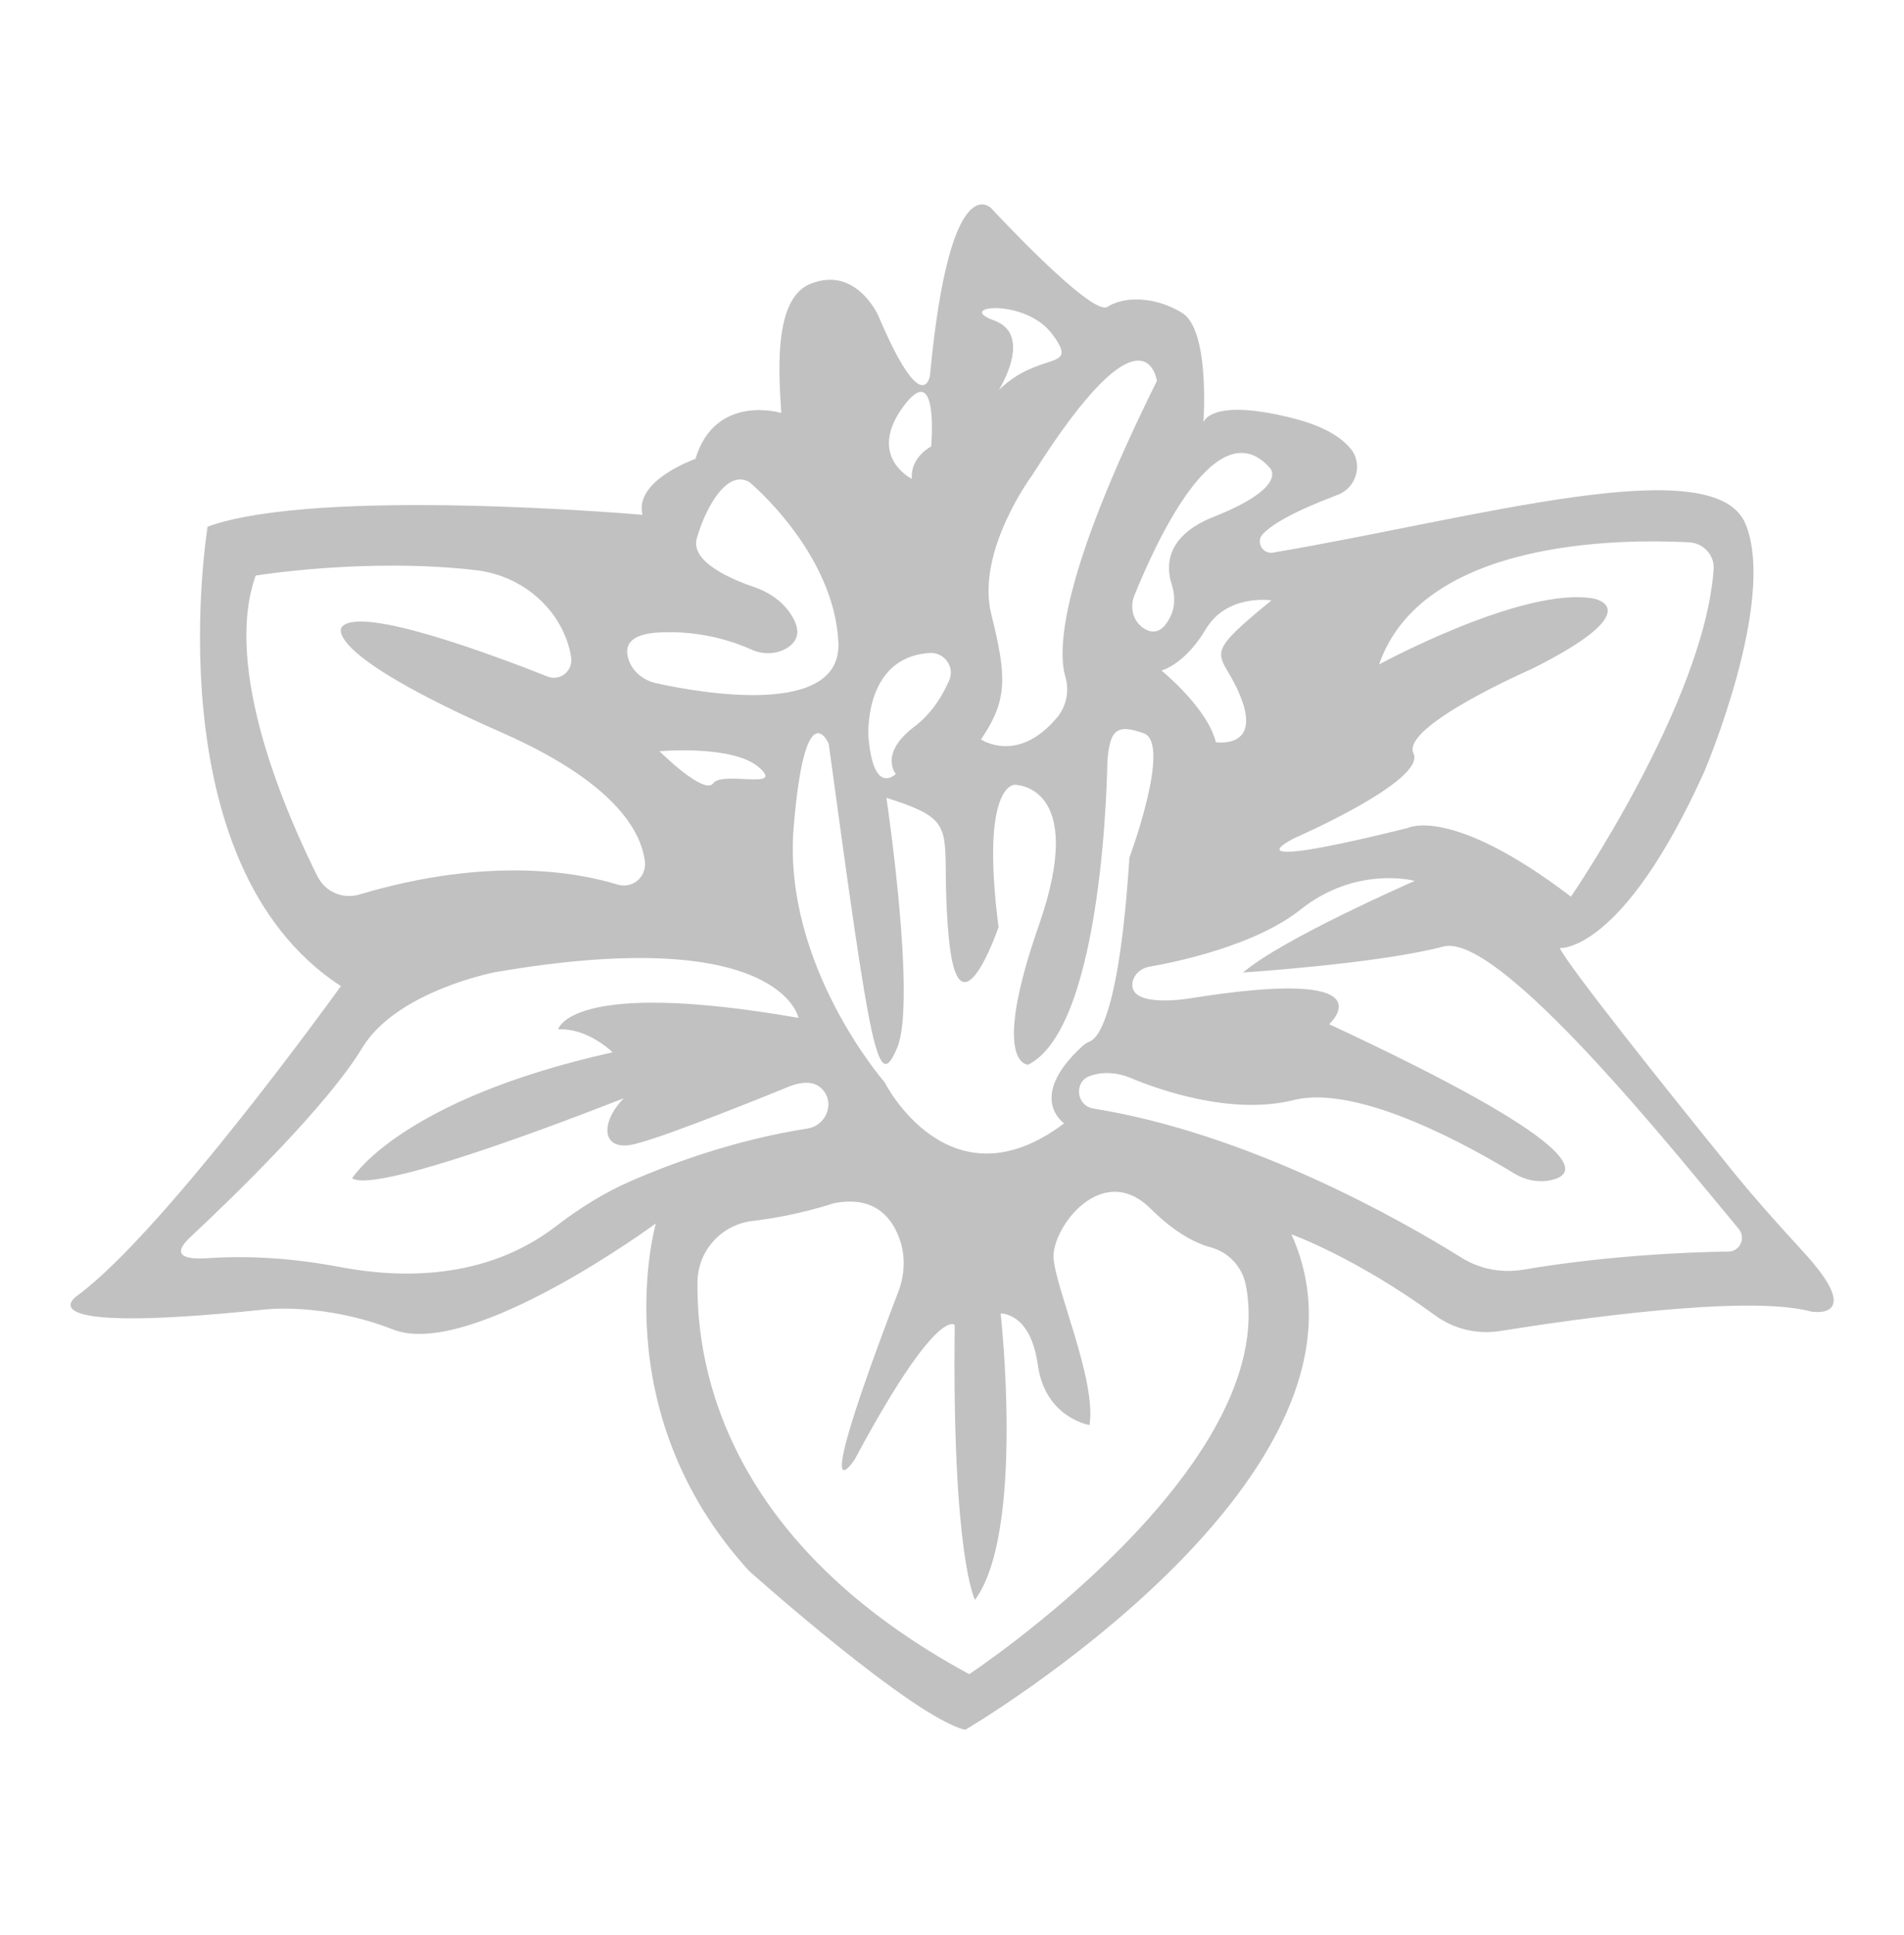 <svg xmlns="http://www.w3.org/2000/svg" xmlns:xlink="http://www.w3.org/1999/xlink" id="Layer_1" x="0px" y="0px" width="630px" height="640px" viewBox="0 0 630 640" style="enable-background:new 0 0 630 640;" xml:space="preserve">
<style type="text/css">
	.st0{opacity:0.31;fill:#383838;}
</style>
<path class="st0" d="M596.5,413.9c-8.8-9.6-17.5-19.3-25.6-29.5c-20.1-24.8-51.9-64.7-54.8-70.8c0,0,20.6,1.9,47.8-58.3  c0,0,24.1-56.4,13.7-81.9c-10.2-25.1-89.5-1.9-156.4,9.4c-3.5,0.6-5.8-3.7-3.3-6.2c3.1-3.2,10.1-7.4,24.7-12.9  c6.2-2.3,8.5-10.2,4.3-15.3c-3.1-3.7-8.7-7.4-18.9-10c-26-6.6-29.5,0.3-29.8,1.3c0.1-2,2-30.9-7.2-36.3c-9.5-5.7-19.4-5.2-24.6-1.9  c-5.2,3.3-38.4-32.6-38.4-32.6s-13.7-14.7-20.3,55.4c0,0-2.4,14.7-17.1-19.9c0,0-7.4-16.8-22.7-10.4c-12.7,5.3-9.9,32.7-9.4,42.6  c0,0-21.8-6.6-28.4,15.2c0,0-20.4,7.1-17.5,18.5c0,0-107-9.4-143.9,3.9c0,0-18.4,111.3,44.1,152c0,0-58.2,81-87.1,102.3  c0,0-20.8,13.3,61.6,4.7c0,0,19.5-2.5,42.8,6.6c25.7,10,86.9-35.1,86.9-35.1s-17.7,61.8,30.9,115c0,0,54.5,48.7,71.5,52.5  c0,0,143.9-84.4,107.9-163.9c0,0,21.2,7.6,47.4,26.7c6.2,4.6,14,6.5,21.6,5.3c24.9-4,81-12,102.4-6.6  C598.5,433.9,618.3,437.5,596.5,413.9 M559,179.4c4.7,0.3,8.4,4.3,8,9c-3.1,43.9-47.2,108.2-47.2,108.2c-39.8-30.3-54-22.7-54-22.7  c-62.6,15.5-37.4,3.3-37.4,3.3s43.6-19,39.3-28c-4.3-9,39.3-28,39.3-28c39.5-19.8,20.3-23.2,20.3-23.2c-23.2-4.2-71,21.8-71,21.8  C470.7,178.4,536,178.2,559,179.4 M399,208.1c6.9-11.5,20.9-9.6,21.7-9.5c-25,20.4-16.1,16.1-9.9,32.7s-8.5,14.2-8.5,14.2  c-2.8-11.4-18-23.7-18-23.7S391.9,220,399,208.1 M420.2,154.8c0,0,6.5,6.2-18.7,16.2c-16.3,6.5-15.6,16.8-13.8,22.3  c1.1,3.5,1.2,7.3-0.4,10.6c-1.7,3.5-4.4,6.6-8.6,4.1c-3.7-2.2-5-6.9-3.4-10.9C381.8,181,402.3,134.7,420.2,154.8 M341.6,157.1  c37.4-59.3,41.2-31.1,41.2-31.1c-32,64.5-32.9,88.9-30.3,97.8c1.4,4.7,0.4,9.8-2.8,13.6c-13,15.5-25.1,7.2-25.1,7.2  c8.8-13,8.6-20.6,3.4-41.4C322.8,182.3,341.6,157.1,341.6,157.1 M307.6,216c4.8-0.3,8.4,4.5,6.5,9c-2.1,4.8-5.6,10.9-11.6,15.4  c-11.8,9-6.1,15.6-6.1,15.6s-7.3,7.5-9-11.8C287.3,244.2,285.4,217.4,307.6,216 M296.9,346.5c6.4-15.5-3.6-82.6-3.6-82.6  c26,8.3,17.3,10,20.6,45.8c3.2,35.8,16.5-3,16.5-3c-6.1-47.5,5.3-47.1,5.3-47.1s24.3-0.3,8.1,46.3c-16.3,46.6-3.6,46.3-3.6,46.3  c25.3-12.7,26.2-100.2,26.2-100.2c0.8-10.3,2.8-12.8,12.1-9.4c9.2,3.4-4.8,41.1-4.8,41.1c-3.4,52.9-10.7,59.9-13.1,60.8  c-0.9,0.3-1.7,0.9-2.4,1.5c-18.7,17.1-6.1,25.6-6.1,25.6c-38.1,28.7-59.4-13.6-59.4-13.6s-33.8-38.7-30.1-84.3  c3.8-45.6,11.6-27.7,11.6-27.7C288.3,349.4,290.4,361.9,296.9,346.5 M348.3,110.7c9,12.3-4.1,5-17.8,18.3c0,0,11.6-18.3-1.6-23  C315.6,101.2,339.3,98.4,348.3,110.7 M298.8,134.6c12-16.4,9.3,13.1,9.3,13.1s-6.9,3.4-6.4,10.7  C301.7,158.4,286.8,151.1,298.8,134.6 M248,159.5c0,0,28,23.2,29.4,53c1.2,24.8-44.9,16.9-60.3,13.5c-4-0.9-7.6-3.6-9-7.5  c-1.5-4.1-0.8-8.8,10.2-9.3c13.8-0.7,24.9,3.2,30.4,5.7c3.5,1.6,7.7,1.6,11.1-0.2c3.5-1.9,6.1-5.3,1.7-11.8c-2.8-4.1-7-7-11.7-8.6  c-7.9-2.7-21.6-8.5-19.2-16.4C233.8,167,240.9,155.2,248,159.5 M236,259.1c-3,4.1-17.8-10.6-17.8-10.6s24.5-2.2,33,5.4  C259.8,261.5,239,254.9,236,259.1 M118.9,295.9c-5.4,1.6-11.2-0.8-13.8-5.9c-9.9-19.8-31.6-68.5-20.5-99.6c0,0,36.4-6,72.8-1.8  c12.4,1.4,23.5,8.9,28.9,20.2c1.3,2.8,2.3,5.8,2.7,8.9c0.5,4.4-3.8,7.7-7.8,6.1c-17.7-7-62.1-23.7-68.1-16.4c0,0-8,8.1,53.1,35  c37.3,16.5,46,32.6,47.2,42.7c0.5,5.1-4.2,9-9.1,7.5C191.3,288.6,161.8,283.1,118.9,295.9 M208.7,390.7c-9,3.9-17.3,9.2-25.1,15.2  c-23.3,17.7-51.4,16.9-70.7,13.3c-14.6-2.8-29.4-4-44.2-3c-7.4,0.5-12.3-0.8-5.7-7c14.7-13.7,45.4-43.6,56.8-62.5  c11.4-18.9,44-25.1,44-25.1c94.5-16.3,100.4,15.1,100.4,15.1c-75.8-13.2-79.5,3.8-79.5,3.8c9.9-0.5,18,7.6,18,7.6  c-70.5,15.7-86.2,41.7-86.2,41.7c9.3,5.6,87.4-25.6,89.9-26.5c-8,8.1-7.5,18,3.8,15.1c11.4-2.8,49.7-18.5,49.7-18.5  c6.8-3,10.6-1.7,12.6,0.9c3.7,4.6,0.6,11.5-5.2,12.5C243.9,376.9,222.7,384.6,208.7,390.7 M320.7,553.8  c-79.8-43.2-90.4-100.6-89.9-130c0.2-10.2,8-18.7,18.1-19.9c15.2-1.8,26.7-5.8,26.7-5.8c12.9-2.7,18.9,3.8,21.7,10.8  c2.4,5.9,2.2,12.6-0.1,18.5c-30.5,79.8-14.4,55.4-14.4,55.4c27.4-51.2,33.1-44.5,33.1-44.5c-0.9,76.7,6.7,90.9,6.7,90.9  c16.6-22.3,8.5-94.7,8.5-94.7s9.9-0.5,12.3,17c2.4,17.5,17.1,19.9,17.1,19.9c2.4-14.7-11.4-45.5-11.9-55.4  c-0.5-9.9,16.1-32.2,32.2-16.1c8.1,8,14.9,11.4,19.8,12.7c5.9,1.6,10.4,6.4,11.6,12.4C424.1,485.4,320.7,553.8,320.7,553.8   M571.9,414c-13.7,0.2-40.1,1.3-67.9,6c-7.1,1.2-14.3-0.2-20.3-3.9c-20.2-12.6-70.4-41.1-121.9-49.4c-5.7-0.9-6.6-8.9-1.1-10.8  c0.1,0,0.2-0.1,0.3-0.1c4.2-1.4,8.8-1,12.9,0.7c9.8,4.1,33.7,12.5,54.1,7.4c21.9-5.5,60.1,16.4,72.9,24.2c3.9,2.4,8.6,3.3,13,2.1  c8.7-2.3,10.5-12-74.1-51.4c0,0,21.3-19.4-46.4-8.5c0,0-19.6,3.3-18.7-5c0.3-2.8,2.7-5,5.5-5.5c9.2-1.6,35.1-7,50.1-18.9  c18.2-14.5,37.3-9.7,37.8-9.5c-1.3,0.6-43.7,19.1-56.8,30.3c0,0,44.8-2.9,66.3-8.6c18.7-4.9,78.3,70.2,97.7,93.4  C577.8,409.5,575.7,414,571.9,414"></path>
</svg>